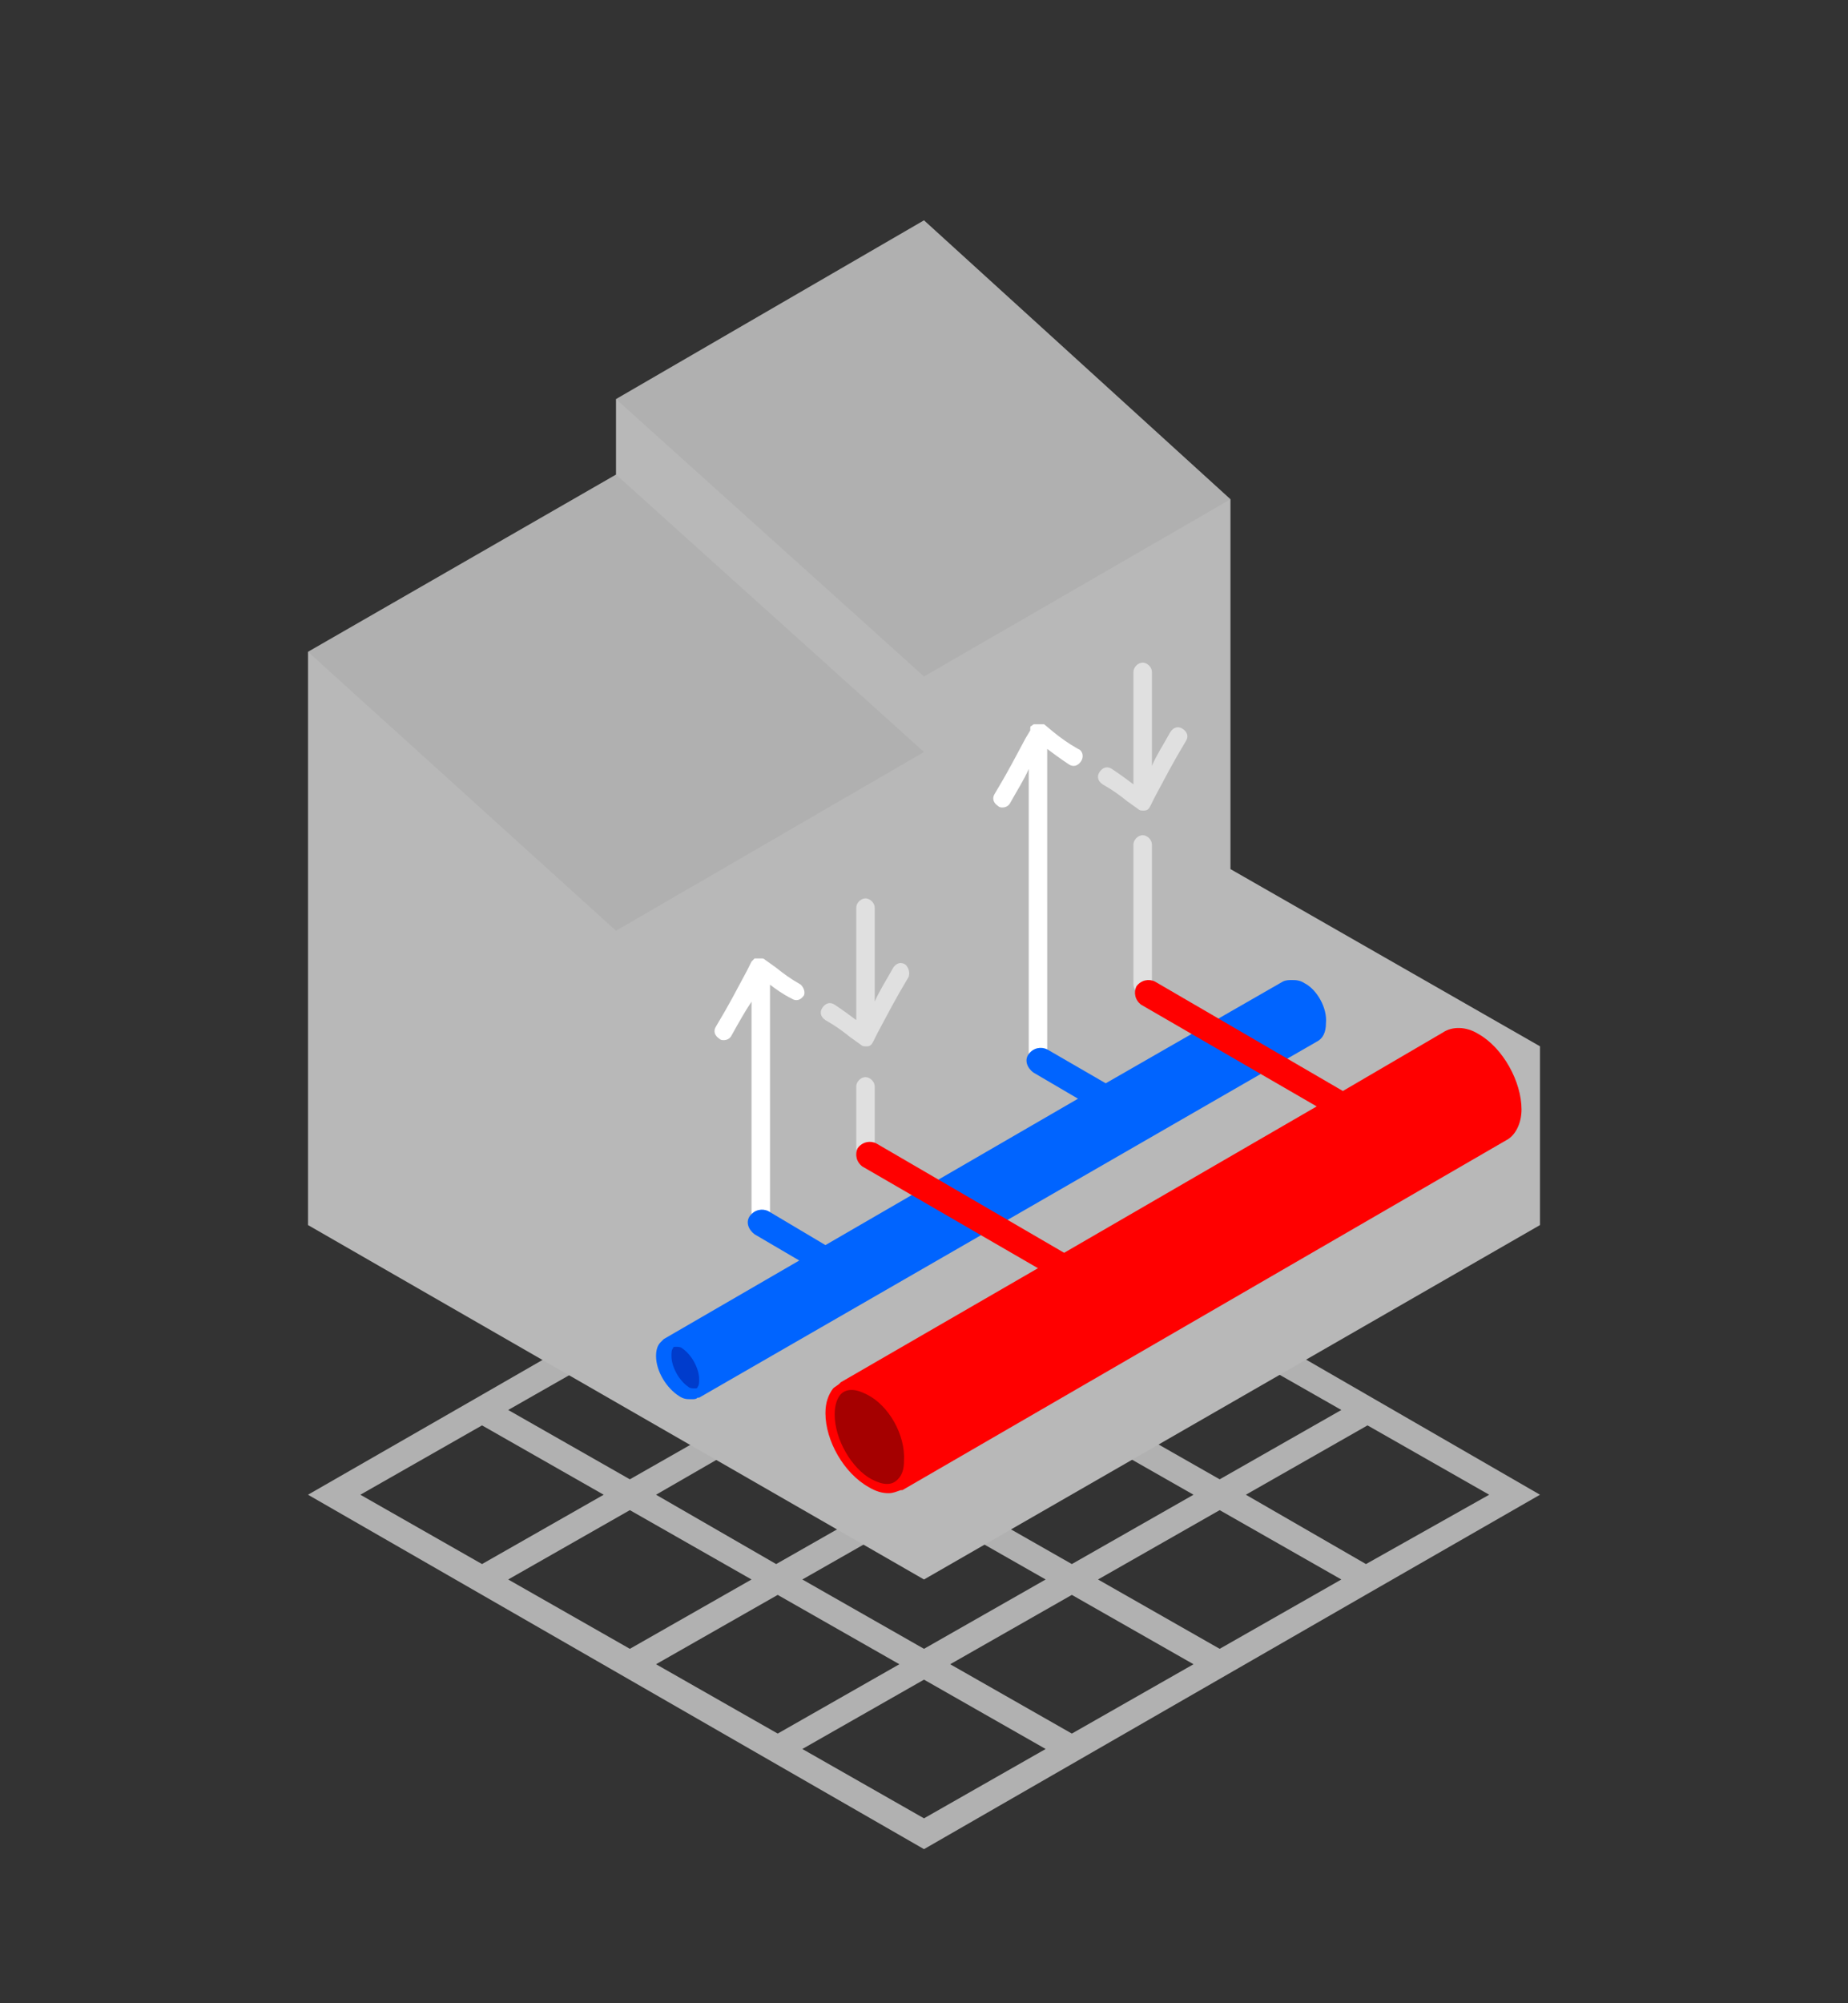 <?xml version="1.0" encoding="utf-8"?>
<!-- Generator: Adobe Illustrator 18.1.1, SVG Export Plug-In . SVG Version: 6.00 Build 0)  -->
<!DOCTYPE svg PUBLIC "-//W3C//DTD SVG 1.1//EN" "http://www.w3.org/Graphics/SVG/1.1/DTD/svg11.dtd">
<svg version="1.1" xmlns="http://www.w3.org/2000/svg" xmlns:xlink="http://www.w3.org/1999/xlink" x="0px" y="0px"
	 viewBox="0 0 120 130" enable-background="new 0 0 120 130" xml:space="preserve">
<rect x="0" y="0" width="120" height="130" fill="#333333" stroke="none"/>
<g id="reperes">
	<g>
		<path fill="#B1B1B1" d="M89.2,103.2L100,97L60.5,74.2L60,74L30.8,90.8c0,0,0,0,0,0L20,97l40,23L89.2,103.2
			C89.2,103.2,89.2,103.2,89.2,103.2z M88.7,101.5L80.9,97l7.9-4.5l7.9,4.5L88.7,101.5z M79.2,107l-7.9-4.5l7.9-4.5l7.9,4.5
			L79.2,107z M69.6,112.5l-7.9-4.5l7.9-4.5l7.9,4.5L69.6,112.5z M42.6,108l7.9-4.5l7.9,4.5l-7.9,4.5L42.6,108z M33,102.5l7.9-4.5
			l7.9,4.5l-7.9,4.5L33,102.5z M40.9,87l7.9,4.5L40.9,96L33,91.5L40.9,87z M50.4,81.5l7.9,4.5l-7.9,4.5L42.6,86L50.4,81.5z M77.5,86
			l-7.9,4.5L61.7,86l7.9-4.5L77.5,86z M87.1,91.5L79.2,96l-7.9-4.5l7.9-4.5L87.1,91.5z M77.5,97l-7.9,4.5L61.7,97l7.9-4.5L77.5,97z
			 M67.9,91.5L60,96l-7.9-4.5L60,87L67.9,91.5z M50.4,92.5l7.9,4.5l-7.9,4.5L42.6,97L50.4,92.5z M52.1,102.5L60,98l7.9,4.5L60,107
			L52.1,102.5z M67.9,80.5L60,85l-7.9-4.5l7.9-4.5L67.9,80.5z M31.3,92.5l7.9,4.5l-7.9,4.5L23.4,97L31.3,92.5z M52.1,113.5L60,109
			l7.9,4.5l-7.9,4.5L52.1,113.5z"/>
	</g>
	<polygon fill="#B8B8B8" points="100,67.9 79.9,56.4 79.9,32.4 60,14.3 40,25.9 40,30.8 20,42.3 20,79.5 60,102.5 100,79.5 	"/>
	<path fill="#FFFFFF" d="M52,63.9c-0.7-0.4-1.1-0.7-1.6-1.1l-0.7-0.5c0,0,0,0,0,0c0,0-0.1-0.1-0.2-0.1c0,0-0.1,0-0.1,0
		c0,0,0,0-0.1,0c0,0,0,0-0.1,0c0,0-0.1,0-0.1,0c0,0,0,0,0,0c0,0-0.1,0-0.1,0c0,0-0.1,0.1-0.1,0.1c0,0,0,0,0,0c0,0-0.1,0.1-0.1,0.1
		l-0.3,0.6c-0.7,1.3-1.1,2.1-2,3.6c-0.2,0.3-0.1,0.6,0.2,0.8c0.1,0.1,0.2,0.1,0.3,0.1c0.2,0,0.4-0.1,0.5-0.3
		c0.5-0.9,0.9-1.6,1.3-2.2v14c0,0.3,0.3,0.6,0.6,0.6s0.6-0.3,0.6-0.6V63.9c0.4,0.3,0.8,0.6,1.4,0.9c0.3,0.2,0.6,0.1,0.8-0.2
		C52.3,64.4,52.2,64.1,52,63.9z"/>
	<path fill="#FFFFFF" d="M70,48.6c-0.7-0.4-1.1-0.7-1.6-1.1L67.8,47c0,0,0,0-0.1,0c0,0-0.1,0-0.1,0c0,0-0.1,0-0.1,0c0,0,0,0-0.1,0
		c0,0,0,0-0.1,0c0,0,0,0-0.1,0c0,0,0,0,0,0c-0.1,0-0.1,0-0.2,0.1c0,0,0,0,0,0c-0.1,0-0.1,0.1-0.1,0.2c0,0,0,0,0,0l0,0c0,0,0,0,0,0.1
		l-0.3,0.5c-0.7,1.3-1.1,2.1-2,3.6c-0.2,0.3-0.1,0.6,0.2,0.8c0.1,0.1,0.2,0.1,0.3,0.1c0.2,0,0.4-0.1,0.5-0.3
		c0.5-0.9,0.9-1.5,1.2-2.2v18.7c0,0.3,0.3,0.6,0.6,0.6s0.6-0.3,0.6-0.6V48.6c0.4,0.3,0.8,0.6,1.4,1c0.3,0.2,0.6,0.1,0.8-0.2
		C70.4,49.1,70.3,48.7,70,48.6z"/>
	<g>
		<path fill="#E0E0E0" d="M74.2,64.5c-0.3,0-0.6-0.3-0.6-0.6v-9.1c0-0.3,0.3-0.6,0.6-0.6s0.6,0.3,0.6,0.6V64
			C74.8,64.3,74.5,64.5,74.2,64.5z"/>
	</g>
	<g>
		<path fill="#E0E0E0" d="M56.2,75.1c-0.3,0-0.6-0.3-0.6-0.6v-4c0-0.3,0.3-0.6,0.6-0.6s0.6,0.3,0.6,0.6v4
			C56.7,74.9,56.5,75.1,56.2,75.1z"/>
	</g>
	<path fill="#0064FF" d="M84.7,63.8c-0.3-0.2-0.6-0.2-0.8-0.2c-0.2,0-0.4,0-0.6,0.1l-11.5,6.6l-3.8-2.2c-0.4-0.2-0.9-0.1-1.2,0.3
		s-0.1,0.9,0.3,1.2l2.9,1.7l-16.4,9.5l-3.7-2.2c-0.4-0.2-0.9-0.1-1.2,0.3s-0.1,0.9,0.3,1.2l2.9,1.7l-8.8,5.1c0,0,0,0,0,0
		c-0.1,0.1-0.1,0.1-0.2,0.2c-0.2,0.2-0.3,0.5-0.3,0.9c0,1,0.7,2.1,1.5,2.6c0.3,0.2,0.5,0.2,0.8,0.2c0,0,0,0,0,0c0.2,0,0.3,0,0.4-0.1
		c0,0,0.1,0,0.1,0l40.1-23.1c0.4-0.2,0.6-0.6,0.6-1.2C86.2,65.4,85.5,64.2,84.7,63.8z"/>
	<path fill="#003CCC" d="M44.3,87.5c-0.1-0.1-0.3-0.1-0.4-0.1c-0.1,0-0.2,0-0.2,0.1c-0.1,0.1-0.1,0.3-0.1,0.5c0,0.7,0.5,1.6,1.1,2
		c0.1,0.1,0.3,0.1,0.4,0.1c0,0,0,0,0,0c0.1,0,0.2,0,0.2-0.1c0.1-0.1,0.1-0.3,0.1-0.5C45.4,88.8,44.9,87.9,44.3,87.5z"/>
	<path fill="#FF0000" d="M96,67.1c-0.8-0.5-1.7-0.5-2.3-0.1c0,0,0,0,0,0l-6.5,3.8c0,0,0,0,0,0l-12.2-7.1c-0.4-0.2-0.9-0.1-1.2,0.3
		c-0.2,0.4-0.1,0.9,0.3,1.2l11.4,6.6l-16.4,9.5l-12.2-7.1c-0.4-0.2-0.9-0.1-1.2,0.3c-0.2,0.4-0.1,0.9,0.3,1.2l11.4,6.6l-12.8,7.4
		c0,0-0.1,0.1-0.1,0.1l0,0c0,0,0,0,0,0c-0.1,0.1-0.3,0.2-0.4,0.3c-0.3,0.4-0.5,0.9-0.5,1.6c0,1.8,1.2,3.9,2.8,4.8
		c0.5,0.3,0.9,0.4,1.3,0.4c0.3,0,0.5-0.1,0.8-0.2c0,0,0,0,0.1,0L97.8,74c0.6-0.3,1-1.1,1-2C98.8,70.2,97.6,68,96,67.1z"/>
	<polygon opacity="0.25" fill="#999999" points="20,42.3 40,30.8 60,48.8 40,60.4 	"/>
	<polygon opacity="0.25" fill="#999999" points="40,25.9 60,14.3 79.9,32.4 60,43.9 	"/>
	<path fill="#E0E0E0" d="M76.8,47.3c-0.3-0.2-0.6-0.1-0.8,0.2c-0.5,0.9-0.9,1.5-1.2,2.2v-6.1c0-0.3-0.3-0.6-0.6-0.6
		s-0.6,0.3-0.6,0.6v7.3c-0.4-0.3-0.8-0.6-1.4-1c-0.3-0.2-0.6-0.1-0.8,0.2c-0.2,0.3-0.1,0.6,0.2,0.8c0.7,0.4,1.1,0.7,1.6,1.1l0.7,0.5
		c0.1,0.1,0.2,0.1,0.3,0.1c0,0,0.1,0,0.1,0c0.2,0,0.3-0.1,0.4-0.3l0.3-0.6c0.7-1.3,1.1-2.1,2-3.6C77.2,47.8,77.1,47.5,76.8,47.3z"/>
	<path fill="#E0E0E0" d="M58.8,62.6c-0.3-0.2-0.6-0.1-0.8,0.2c-0.5,0.9-0.9,1.5-1.2,2.2v-6.1c0-0.3-0.3-0.6-0.6-0.6
		s-0.6,0.3-0.6,0.6v7.3c-0.4-0.3-0.8-0.6-1.4-1c-0.3-0.2-0.6-0.1-0.8,0.2c-0.2,0.3-0.1,0.6,0.2,0.8c0.7,0.4,1.1,0.7,1.6,1.1l0.7,0.5
		c0.1,0.1,0.2,0.1,0.3,0.1c0,0,0.1,0,0.1,0c0.2,0,0.3-0.1,0.4-0.3L57,67c0.7-1.3,1.1-2.1,2-3.6C59.1,63.1,59,62.8,58.8,62.6z"/>
	<path fill="#A50000" d="M56.3,90.5c-0.4-0.2-0.7-0.3-1-0.3c-0.3,0-0.6,0.1-0.8,0.4c-0.2,0.3-0.3,0.7-0.3,1.2c0,1.6,1.1,3.5,2.4,4.2
		c0.4,0.2,0.7,0.3,1,0.3c0,0,0,0,0,0c0.3,0,0.5-0.1,0.7-0.3c0.3-0.3,0.4-0.7,0.4-1.2C58.8,93.1,57.7,91.2,56.3,90.5z"/>
</g>
<g id="Calque_2">
</g>
</svg>
